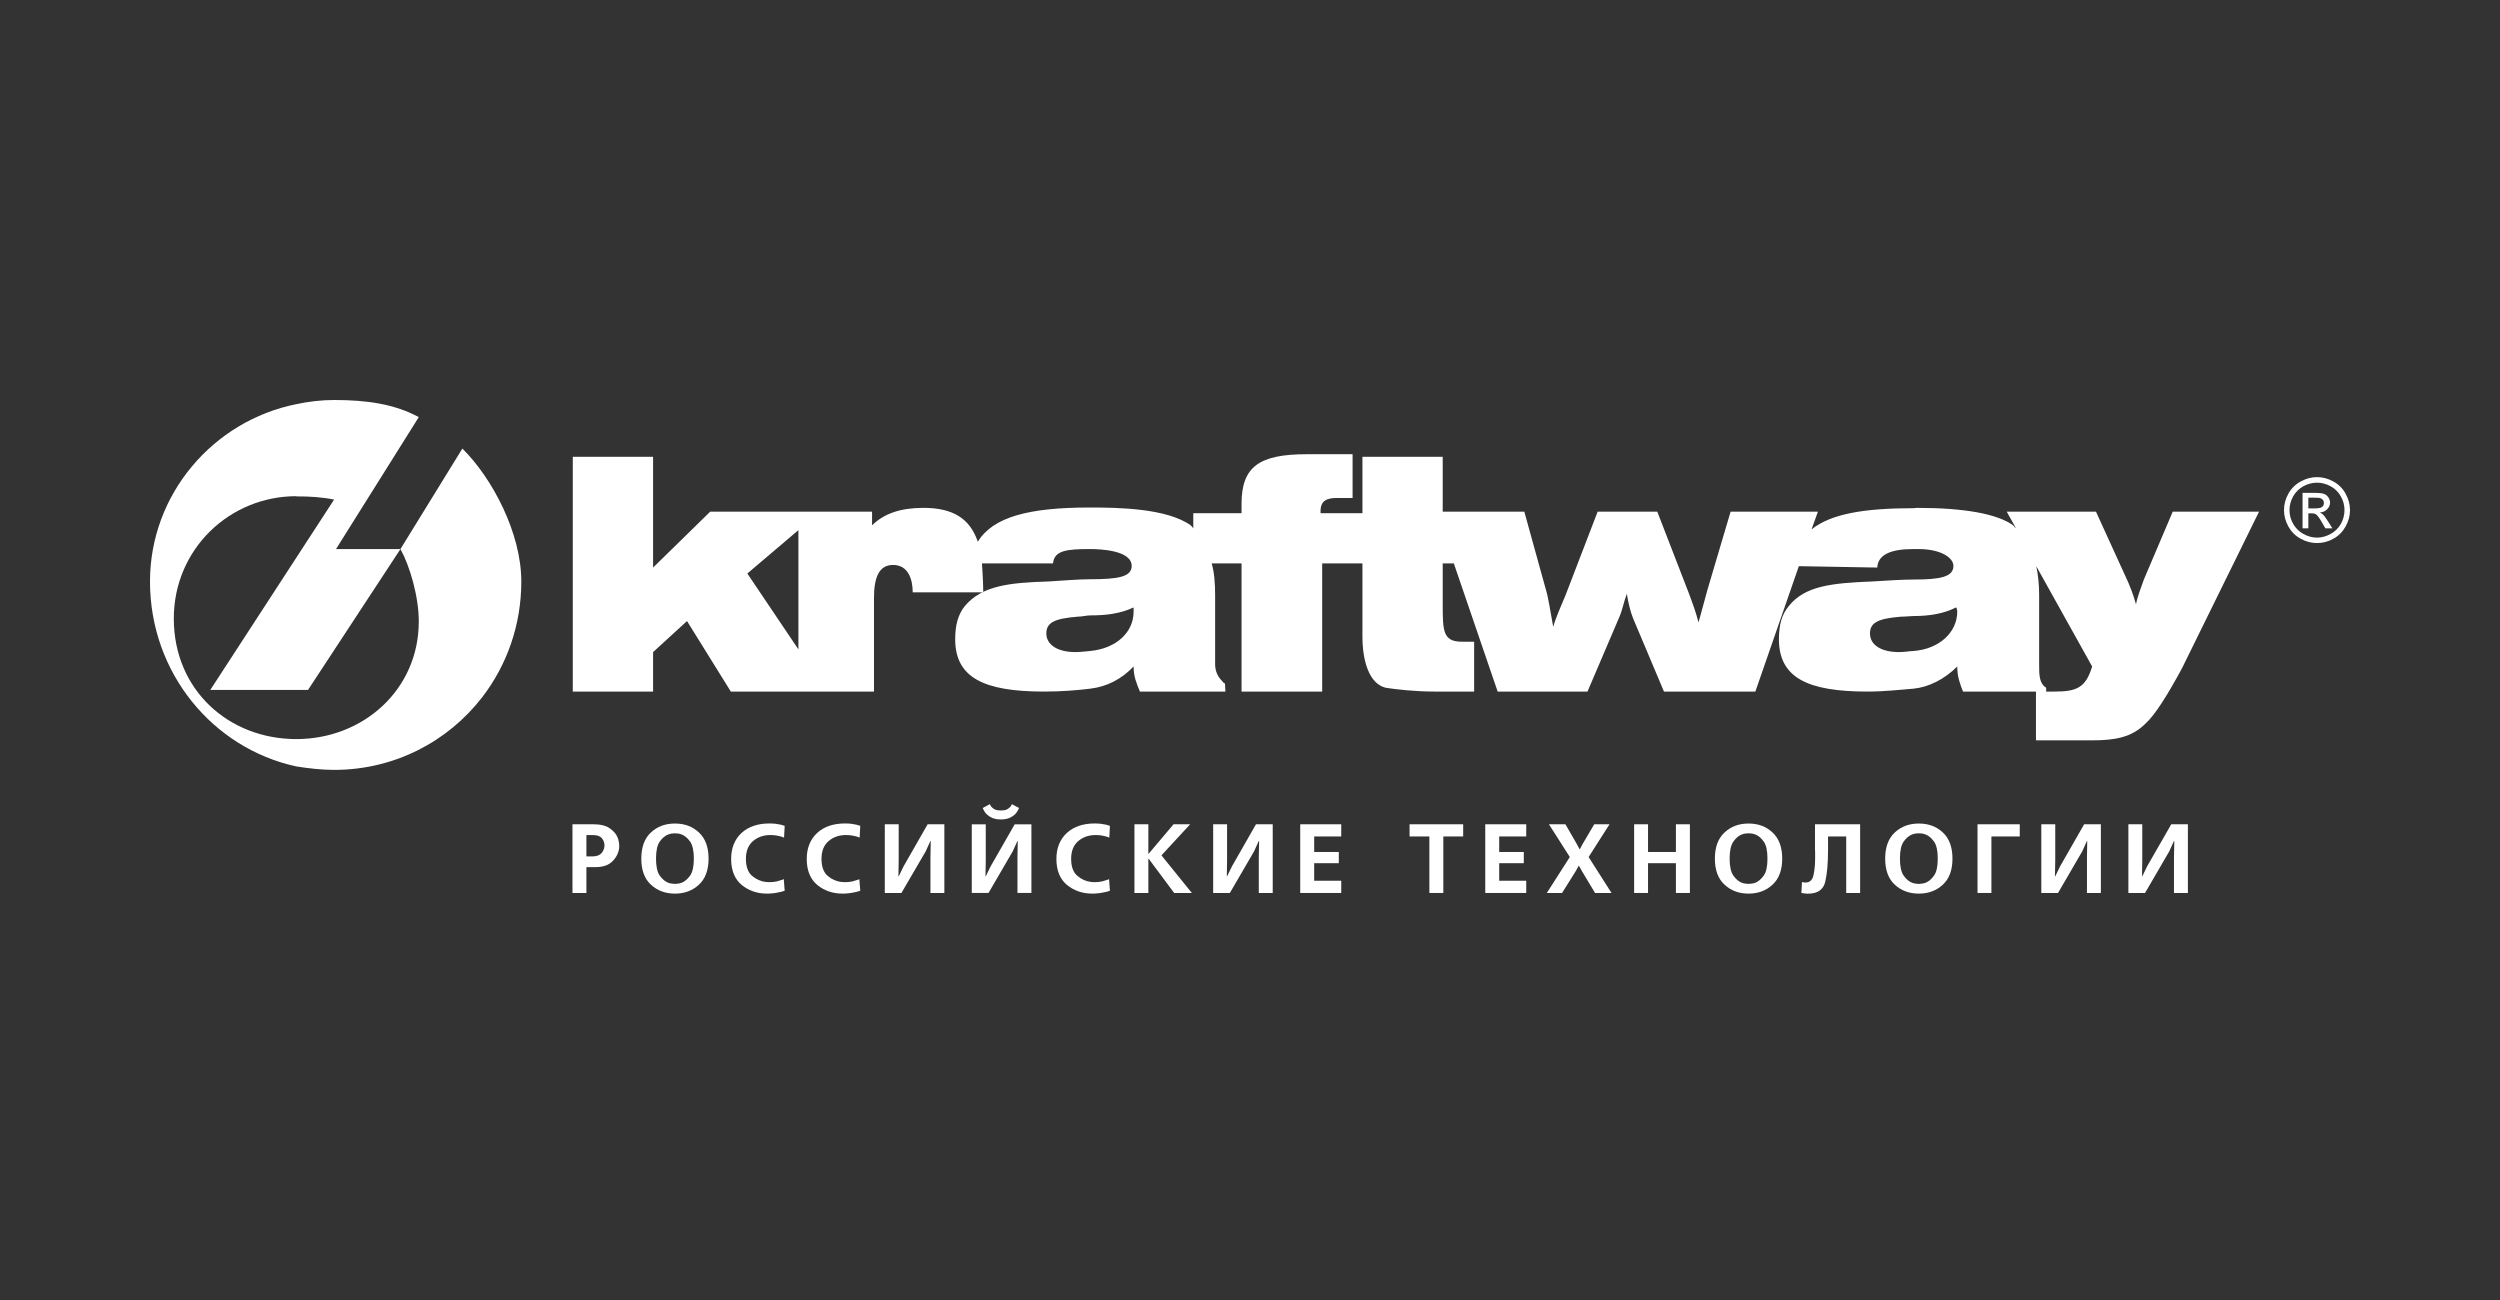 <svg width="250" height="130" viewBox="0 0 250 130" fill="none" xmlns="http://www.w3.org/2000/svg">
<rect x="0" y="0" width="250" height="130" fill="#333333" stroke="none"/>
<g clip-path="url(#clip0_1909_1870)">
<path fill-rule="evenodd" clip-rule="evenodd" d="M74.734 57.351L79.841 53.012V64.937L74.734 57.351ZM191.348 50.82C186.399 50.82 183.093 51.386 181.156 52.938L181.792 51.166H173.061L170.746 58.972C170.428 60.174 170.143 61.168 169.853 62.236C169.544 61.03 169.128 60.015 168.908 59.384L165.728 51.166H159.765L156.56 59.506C156.051 60.744 155.607 61.669 155.322 62.684C155.036 61.168 154.844 59.795 154.591 58.972L152.431 51.166H144.271V45.683H136.244V51.317H132.055V51.105C132.055 50.083 132.657 49.797 133.705 49.797H135.258V45.422H130.685C125.964 45.422 124.154 46.632 124.154 50.376V51.317H119.328V52.849C119.296 52.755 119.202 52.69 119.071 52.531C116.662 50.82 111.803 50.751 108.979 50.751C102.921 50.751 99.302 51.68 97.781 54.173C96.986 51.83 95.27 50.787 92.347 50.787C90.126 50.787 88.442 51.317 87.207 52.531V51.166H71.02L65.309 56.756V45.683H57.279V69.157H65.309V65.21L68.701 62.105L73.083 69.157H87.399V59.795C87.399 57.738 87.904 56.495 89.302 56.495C90.856 56.495 91.271 57.982 91.271 59.233H98.323C98.323 58.308 98.25 57.192 98.197 56.34H105.302C105.424 55.037 106.692 54.906 109.011 54.906C110.063 54.906 113.169 55.037 113.169 56.593C113.169 57.697 111.779 57.925 109.011 57.925C107.935 57.925 106.472 58.047 104.825 58.149C100.92 58.267 98.197 58.561 96.477 60.614C95.804 61.449 95.519 62.525 95.519 63.914C95.519 67.788 98.413 69.157 104.409 69.157C106.154 69.157 107.743 69.027 109.011 68.868C110.658 68.677 112.129 67.943 113.36 66.648C113.36 67.654 113.646 68.322 113.992 69.157H122.54L122.499 68.363C122.34 68.298 122.181 68.07 122.181 68.07C121.77 67.654 121.513 67.116 121.513 66.428V59.506C121.513 58.308 121.423 57.192 121.167 56.34H124.154V69.157H132.217V56.34H136.244V63.661C136.244 66.082 136.909 68.363 138.56 68.774C139.547 68.933 141.516 69.157 143.447 69.157H147.414V64.171H146.183C144.271 64.171 144.271 63.059 144.271 60.337V56.34H145.383L149.766 69.157H158.749L161.949 61.669C162.235 61.03 162.374 60.174 162.687 59.384C162.809 60.174 163.029 61.168 163.319 61.857L166.397 69.157H175.535L179.885 56.617L187.728 56.756C187.789 55.477 189.061 54.906 191.31 54.906H191.848C194.075 54.906 195.342 55.766 195.342 56.593C195.342 57.697 194.009 57.954 191.348 57.954C190.333 57.954 188.804 58.047 187.19 58.149C183.256 58.308 180.496 58.561 178.874 60.614C178.169 61.449 177.892 62.525 177.892 63.914C177.892 67.788 180.778 69.157 186.745 69.157C188.486 69.157 190.108 68.962 191.348 68.868C192.868 68.713 194.429 67.943 195.725 66.648C195.725 67.654 195.978 68.322 196.3 69.157H204.616V68.774C203.914 68.322 203.914 67.507 203.914 66.428V59.506C203.914 58.426 203.816 57.514 203.625 56.617L209.214 66.648C208.578 68.774 207.661 69.157 205.467 69.157H203.596V74.034H209.214C211.468 74.034 213.151 73.757 214.553 72.356C215.499 71.5 216.735 69.536 218.198 66.831L225.905 51.166H217.273L214.386 57.954C214.101 58.781 213.755 59.604 213.6 60.431C213.342 59.506 212.996 58.561 212.52 57.571L209.597 51.166H200.674L201.595 52.82C201.505 52.755 201.407 52.661 201.314 52.531C199.72 51.386 196.455 50.787 191.694 50.787C191.6 50.787 191.437 50.82 191.348 50.82ZM109.011 65.1C108.693 65.124 108.057 65.21 107.552 65.21C105.775 65.21 104.633 64.489 104.633 63.344C104.633 62.236 105.489 61.857 107.743 61.669C108.151 61.669 108.693 61.539 109.011 61.539C110.609 61.539 111.991 61.38 113.36 60.744V61.168C113.36 63.193 111.681 64.843 109.011 65.1ZM191.348 61.604C191.062 61.604 190.52 61.669 190.075 61.669C187.854 61.857 186.998 62.236 186.998 63.344C186.998 64.489 188.103 65.21 189.917 65.21C190.422 65.21 191.062 65.1 191.348 65.1C193.977 64.896 195.725 63.193 195.725 61.168C195.725 61.168 195.725 60.842 195.599 60.744C194.364 61.38 192.904 61.604 191.348 61.604Z" fill="white"/>
<path fill-rule="evenodd" clip-rule="evenodd" d="M29.631 73.909C36.291 73.909 41.879 68.995 41.879 62.139C41.879 59.633 40.966 56.557 40.045 54.907L30.801 68.995H21.029L29.631 55.767L33.409 49.961C32.198 49.704 30.962 49.639 29.631 49.639V49.619C22.965 49.619 17.38 54.907 17.38 61.857C17.38 68.995 22.871 73.909 29.631 73.909ZM29.631 76.642C21.284 74.833 15 67.288 15 58.15C15 49.452 21.284 42.094 29.631 40.416C30.84 40.155 32.145 40 33.409 40C36.743 40 39.47 40.416 41.879 41.711L33.6 54.907H40.045L46.237 44.856C49.221 47.81 52.131 53.294 52.131 58.15C52.131 62.534 50.668 66.551 48.206 69.741C44.79 74.157 39.442 76.989 33.409 76.989C32.145 76.989 30.84 76.834 29.631 76.642Z" fill="white"/>
<path d="M230.834 50.838H231.531C231.865 50.838 232.085 50.789 232.212 50.691C232.334 50.593 232.391 50.463 232.391 50.288C232.391 50.19 232.367 50.096 232.305 50.015C232.248 49.933 232.171 49.864 232.061 49.831C231.959 49.782 231.767 49.77 231.49 49.77H230.834V50.838ZM230.255 52.834V49.285H231.481C231.897 49.285 232.2 49.318 232.391 49.387C232.57 49.448 232.717 49.562 232.831 49.73C232.941 49.888 233.006 50.064 233.006 50.251C233.006 50.508 232.909 50.732 232.717 50.923C232.537 51.123 232.286 51.229 231.98 51.245C232.102 51.306 232.207 51.371 232.277 51.437C232.424 51.575 232.599 51.816 232.807 52.142L233.239 52.834H232.537L232.216 52.28C231.971 51.84 231.767 51.567 231.629 51.457C231.523 51.376 231.371 51.335 231.168 51.331H230.834V52.834H230.255ZM231.703 48.267C231.237 48.267 230.785 48.385 230.348 48.617C229.918 48.853 229.562 49.203 229.318 49.628C229.072 50.072 228.95 50.536 228.95 51.017C228.95 51.486 229.069 51.946 229.313 52.382C229.558 52.81 229.901 53.156 230.336 53.392C230.764 53.633 231.23 53.763 231.703 53.763C232.174 53.763 232.632 53.633 233.063 53.392C233.496 53.16 233.851 52.809 234.091 52.382C234.332 51.946 234.449 51.486 234.449 51.017C234.449 50.536 234.332 50.072 234.079 49.628C233.839 49.199 233.481 48.849 233.047 48.617C232.607 48.385 232.167 48.267 231.703 48.267ZM231.703 47.713C232.26 47.713 232.798 47.851 233.324 48.141C233.851 48.426 234.262 48.829 234.556 49.363C234.849 49.888 235 50.434 235 51.017C235 51.575 234.853 52.125 234.559 52.651C234.27 53.172 233.863 53.588 233.345 53.869C232.845 54.157 232.279 54.307 231.703 54.305C231.132 54.305 230.585 54.166 230.059 53.869C229.538 53.588 229.126 53.172 228.837 52.651C228.547 52.125 228.4 51.575 228.4 51.017C228.4 50.434 228.547 49.888 228.84 49.363C229.142 48.829 229.554 48.426 230.08 48.141C230.609 47.851 231.148 47.713 231.703 47.713Z" fill="white"/>
<path d="M59.277 85.638C59.668 85.638 59.954 85.528 60.158 85.308C60.345 85.08 60.447 84.832 60.447 84.538C60.447 84.269 60.361 84.037 60.186 83.825C60.015 83.609 59.713 83.507 59.277 83.507H58.641V85.638H59.277ZM59.277 82.424C60.027 82.424 60.586 82.558 60.956 82.819C61.323 83.072 61.584 83.357 61.723 83.666C61.808 83.833 61.849 84.001 61.878 84.163C61.906 84.326 61.923 84.457 61.923 84.575V84.689C61.894 85.198 61.686 85.663 61.295 86.082C60.904 86.506 60.321 86.714 59.534 86.714H58.641V89.297H57.247V82.424H59.277Z" fill="white"/>
<path d="M67.172 83.352C67.058 83.372 66.935 83.405 66.821 83.449C66.507 83.564 66.23 83.804 65.973 84.158C65.725 84.517 65.602 85.079 65.602 85.865C65.602 86.635 65.725 87.206 65.973 87.56C66.23 87.915 66.507 88.155 66.821 88.273C66.935 88.322 67.058 88.346 67.172 88.359C67.29 88.379 67.396 88.391 67.498 88.391C67.592 88.391 67.706 88.379 67.82 88.359C67.934 88.346 68.052 88.322 68.17 88.273C68.476 88.155 68.753 87.915 69.014 87.56C69.259 87.206 69.385 86.635 69.385 85.865C69.385 85.079 69.259 84.517 69.014 84.158C68.753 83.804 68.476 83.564 68.17 83.449C68.057 83.406 67.939 83.373 67.82 83.352C67.706 83.344 67.592 83.331 67.498 83.331C67.396 83.331 67.29 83.344 67.172 83.352ZM69.891 83.246C70.535 83.845 70.857 84.716 70.857 85.865C70.857 87.002 70.535 87.878 69.891 88.469C69.246 89.068 68.448 89.361 67.498 89.361C66.54 89.361 65.737 89.068 65.093 88.469C64.449 87.878 64.131 87.002 64.131 85.865C64.131 84.716 64.449 83.845 65.093 83.246C65.737 82.643 66.54 82.353 67.498 82.353C68.448 82.353 69.246 82.643 69.891 83.246Z" fill="white"/>
<path d="M78.467 89.076C78.255 89.153 78.043 89.207 77.819 89.243C77.595 89.3 77.371 89.325 77.134 89.341C77.065 89.345 76.992 89.357 76.91 89.357C76.833 89.361 76.759 89.361 76.69 89.361C75.724 89.361 74.884 89.072 74.175 88.502C73.474 87.911 73.115 87.051 73.115 85.894C73.115 84.815 73.458 83.951 74.142 83.307C74.823 82.672 75.761 82.346 76.943 82.346C77.171 82.346 77.371 82.358 77.558 82.378C77.742 82.411 77.925 82.439 78.105 82.472C78.166 82.496 78.223 82.521 78.288 82.529C78.353 82.541 78.406 82.558 78.467 82.586L78.406 83.759C78.186 83.666 77.962 83.605 77.738 83.568C77.508 83.523 77.275 83.501 77.041 83.503C76.348 83.503 75.761 83.711 75.288 84.118C74.823 84.529 74.591 85.112 74.591 85.878C74.591 86.664 74.795 87.231 75.206 87.585C75.618 87.931 76.075 88.139 76.572 88.192C76.637 88.204 76.702 88.204 76.763 88.208C76.825 88.216 76.886 88.216 76.943 88.216C77.216 88.216 77.457 88.188 77.672 88.143C77.889 88.086 78.072 88.033 78.231 87.976L78.304 87.944L78.378 87.907L78.467 89.076Z" fill="white"/>
<path d="M86.026 89.076C85.814 89.153 85.602 89.207 85.378 89.243C85.154 89.3 84.93 89.325 84.701 89.341C84.624 89.345 84.546 89.357 84.469 89.357C84.391 89.361 84.318 89.361 84.249 89.361C83.283 89.361 82.443 89.072 81.73 88.502C81.032 87.911 80.674 87.051 80.674 85.894C80.674 84.815 81.02 83.951 81.701 83.307C82.378 82.672 83.319 82.346 84.501 82.346C84.73 82.346 84.93 82.358 85.117 82.378C85.296 82.411 85.484 82.439 85.663 82.472C85.72 82.496 85.781 82.521 85.843 82.529C85.908 82.541 85.965 82.558 86.026 82.586L85.965 83.759C85.745 83.666 85.516 83.605 85.292 83.568C85.076 83.523 84.844 83.503 84.599 83.503C83.902 83.503 83.319 83.711 82.847 84.118C82.378 84.529 82.15 85.112 82.15 85.878C82.15 86.664 82.353 87.231 82.765 87.585C83.177 87.931 83.633 88.139 84.131 88.192C84.196 88.204 84.261 88.204 84.318 88.208C84.383 88.216 84.444 88.216 84.501 88.216C84.77 88.216 85.015 88.188 85.231 88.143C85.447 88.086 85.626 88.033 85.79 87.976L85.871 87.944L85.932 87.907L86.026 89.076Z" fill="white"/>
<path d="M89.87 82.428V85.952L89.841 87.634H89.87L90.363 86.624L92.764 82.428H94.435V89.297H93.045V85.756L93.073 84.094H93.045L92.568 85.137L90.143 89.297H88.48V82.428H89.87Z" fill="white"/>
<path d="M101.902 80.797C101.788 81.07 101.654 81.294 101.482 81.449C101.315 81.603 101.136 81.713 100.948 81.791C100.798 81.856 100.643 81.897 100.484 81.921C100.337 81.938 100.198 81.946 100.088 81.946C99.978 81.946 99.844 81.938 99.697 81.921C99.542 81.897 99.391 81.856 99.236 81.799C99.049 81.722 98.869 81.603 98.702 81.453C98.527 81.298 98.384 81.078 98.27 80.797L98.988 80.418C99.004 80.451 99.02 80.491 99.045 80.536C99.073 80.589 99.102 80.638 99.147 80.687C99.224 80.781 99.338 80.866 99.485 80.944C99.632 81.017 99.835 81.049 100.088 81.049C100.345 81.049 100.545 81.017 100.687 80.944C100.838 80.866 100.948 80.781 101.026 80.687C101.067 80.638 101.107 80.589 101.128 80.536C101.152 80.491 101.172 80.451 101.189 80.418L101.902 80.797ZM98.576 82.43V85.955L98.547 87.629H98.576L99.069 86.623L101.47 82.43H103.141V89.295H101.747V85.755L101.776 84.097H101.747L101.274 85.132L98.853 89.295H97.178V82.43H98.576Z" fill="white"/>
<path d="M110.992 89.076C110.784 89.153 110.564 89.207 110.344 89.243C110.12 89.3 109.895 89.325 109.667 89.341C109.59 89.345 109.512 89.357 109.435 89.357C109.365 89.361 109.284 89.361 109.219 89.361C108.249 89.361 107.413 89.072 106.704 88.502C105.998 87.911 105.64 87.051 105.64 85.894C105.64 84.815 105.986 83.951 106.671 83.307C107.352 82.672 108.293 82.346 109.467 82.346C109.696 82.346 109.895 82.358 110.087 82.378C110.27 82.411 110.454 82.439 110.629 82.472C110.686 82.496 110.751 82.521 110.808 82.529C110.878 82.541 110.931 82.558 110.992 82.586L110.931 83.759C110.711 83.666 110.482 83.605 110.262 83.568C110.035 83.523 109.804 83.501 109.573 83.503C108.868 83.503 108.285 83.711 107.812 84.118C107.344 84.529 107.115 85.112 107.115 85.878C107.115 86.664 107.319 87.231 107.739 87.585C108.142 87.931 108.607 88.139 109.096 88.192C109.162 88.204 109.227 88.204 109.284 88.208C109.353 88.216 109.41 88.216 109.467 88.216C109.74 88.216 109.985 88.188 110.197 88.143C110.417 88.086 110.6 88.033 110.755 87.976L110.837 87.944L110.906 87.907L110.992 89.076Z" fill="white"/>
<path d="M114.835 82.428V85.365H114.872L117.354 82.428H119.014L116.144 85.536L119.185 89.297H117.416L114.872 85.878H114.835V89.297H113.445V82.428H114.835Z" fill="white"/>
<path d="M122.707 82.428V85.952L122.683 87.634H122.707L123.201 86.624L125.597 82.428H127.272V89.297H125.879V85.756L125.912 84.094H125.879L125.406 85.137L122.985 89.297H121.317V82.428H122.707Z" fill="white"/>
<path d="M134.124 82.428V83.646H131.418V85.198H133.88V86.319H131.418V88.074H134.124V89.297H130.023V82.428H134.124Z" fill="white"/>
<path d="M146.317 82.428V83.646H144.332V89.297H142.938V83.646H140.957V82.428H146.317Z" fill="white"/>
<path d="M152.623 82.428V83.646H149.92V85.198H152.379V86.319H149.92V88.074H152.623V89.297H148.526V82.428H152.623Z" fill="white"/>
<path d="M156.541 82.428L157.642 84.338L157.955 84.921H157.984L158.297 84.338L159.423 82.428H160.952L158.861 85.703L161.151 89.297H159.504L158.192 87.113L157.898 86.583H157.869L157.572 87.113L156.206 89.297H154.682L156.981 85.703L154.894 82.428H156.541Z" fill="white"/>
<path d="M164.803 82.428V85.198H167.591V82.428H168.989V89.297H167.591V86.319H164.803V89.297H163.413V82.428H164.803Z" fill="white"/>
<path d="M174.529 83.352C174.414 83.372 174.292 83.405 174.178 83.449C173.864 83.564 173.591 83.804 173.338 84.158C173.09 84.517 172.963 85.079 172.963 85.865C172.963 86.635 173.09 87.206 173.338 87.56C173.591 87.915 173.864 88.155 174.178 88.273C174.292 88.322 174.414 88.346 174.529 88.359C174.647 88.379 174.757 88.391 174.855 88.391C174.953 88.391 175.063 88.379 175.177 88.359C175.295 88.346 175.413 88.322 175.532 88.273C175.838 88.155 176.118 87.915 176.371 87.56C176.629 87.206 176.746 86.635 176.746 85.865C176.746 85.079 176.629 84.517 176.371 84.158C176.118 83.804 175.838 83.564 175.532 83.449C175.413 83.405 175.295 83.372 175.177 83.352C175.063 83.344 174.953 83.331 174.855 83.331C174.757 83.331 174.647 83.344 174.529 83.352ZM177.252 83.246C177.896 83.845 178.222 84.716 178.222 85.865C178.222 87.002 177.896 87.878 177.252 88.469C176.608 89.068 175.809 89.361 174.855 89.361C173.897 89.361 173.098 89.068 172.458 88.469C171.806 87.878 171.488 87.002 171.488 85.865C171.488 84.716 171.806 83.845 172.458 83.246C173.098 82.643 173.897 82.353 174.855 82.353C175.809 82.353 176.608 82.643 177.252 83.246Z" fill="white"/>
<path d="M186.012 82.428V89.297H184.621V83.646H182.804V85.019C182.804 86.331 182.709 87.39 182.522 88.176C182.339 88.967 181.765 89.366 180.802 89.366C180.745 89.366 180.697 89.366 180.644 89.362C180.582 89.362 180.525 89.35 180.472 89.346C180.407 89.333 180.358 89.321 180.293 89.317C180.243 89.305 180.183 89.301 180.138 89.297L180.195 88.205L180.236 88.209L180.281 88.229L180.329 88.233H180.37L180.472 88.25H180.566C180.981 88.25 181.251 88.001 181.352 87.504C181.459 87.007 181.512 86.449 181.512 85.858V85.223C181.503 85.125 181.5 85.027 181.5 84.945V82.428H186.012Z" fill="white"/>
<path d="M191.559 83.352C191.44 83.372 191.323 83.405 191.204 83.449C190.895 83.564 190.621 83.804 190.364 84.158C190.119 84.517 189.994 85.079 189.994 85.865C189.994 86.635 190.119 87.206 190.364 87.56C190.621 87.915 190.895 88.155 191.204 88.273C191.323 88.322 191.44 88.346 191.559 88.359C191.672 88.379 191.782 88.391 191.885 88.391C191.983 88.391 192.093 88.379 192.207 88.359C192.325 88.346 192.443 88.322 192.561 88.273C192.867 88.155 193.149 87.915 193.402 87.56C193.653 87.206 193.776 86.635 193.776 85.865C193.776 85.079 193.653 84.517 193.402 84.158C193.149 83.804 192.867 83.564 192.561 83.449C192.443 83.405 192.325 83.372 192.207 83.352C192.093 83.344 191.983 83.331 191.885 83.331C191.782 83.331 191.672 83.344 191.559 83.352ZM194.282 83.246C194.926 83.845 195.247 84.716 195.247 85.865C195.247 87.002 194.926 87.878 194.282 88.469C193.638 89.068 192.838 89.361 191.885 89.361C190.927 89.361 190.128 89.068 189.48 88.469C188.835 87.878 188.518 87.002 188.518 85.865C188.518 84.716 188.835 83.845 189.48 83.246C190.128 82.643 190.927 82.353 191.885 82.353C192.838 82.353 193.638 82.643 194.282 83.246Z" fill="white"/>
<path d="M201.975 82.428V83.646H199.141V89.297H197.752V82.428H201.975Z" fill="white"/>
<path d="M205.525 82.428V85.952L205.496 87.634H205.525L206.014 86.624L208.414 82.428H210.086V89.297H208.696V85.756L208.724 84.094H208.696L208.223 85.137L205.802 89.297H204.131V82.428H205.525Z" fill="white"/>
<path d="M214.227 82.428V85.952L214.203 87.634H214.227L214.717 86.624L217.126 82.428H218.789V89.297H217.398V85.756L217.432 84.094H217.398L216.925 85.137L214.504 89.297H212.838V82.428H214.227Z" fill="white"/>
</g>
<defs>
<clipPath id="clip0_1909_1870">
<rect width="220" height="49.5" fill="white" transform="translate(15 40)"/>
</clipPath>
</defs>
</svg>

